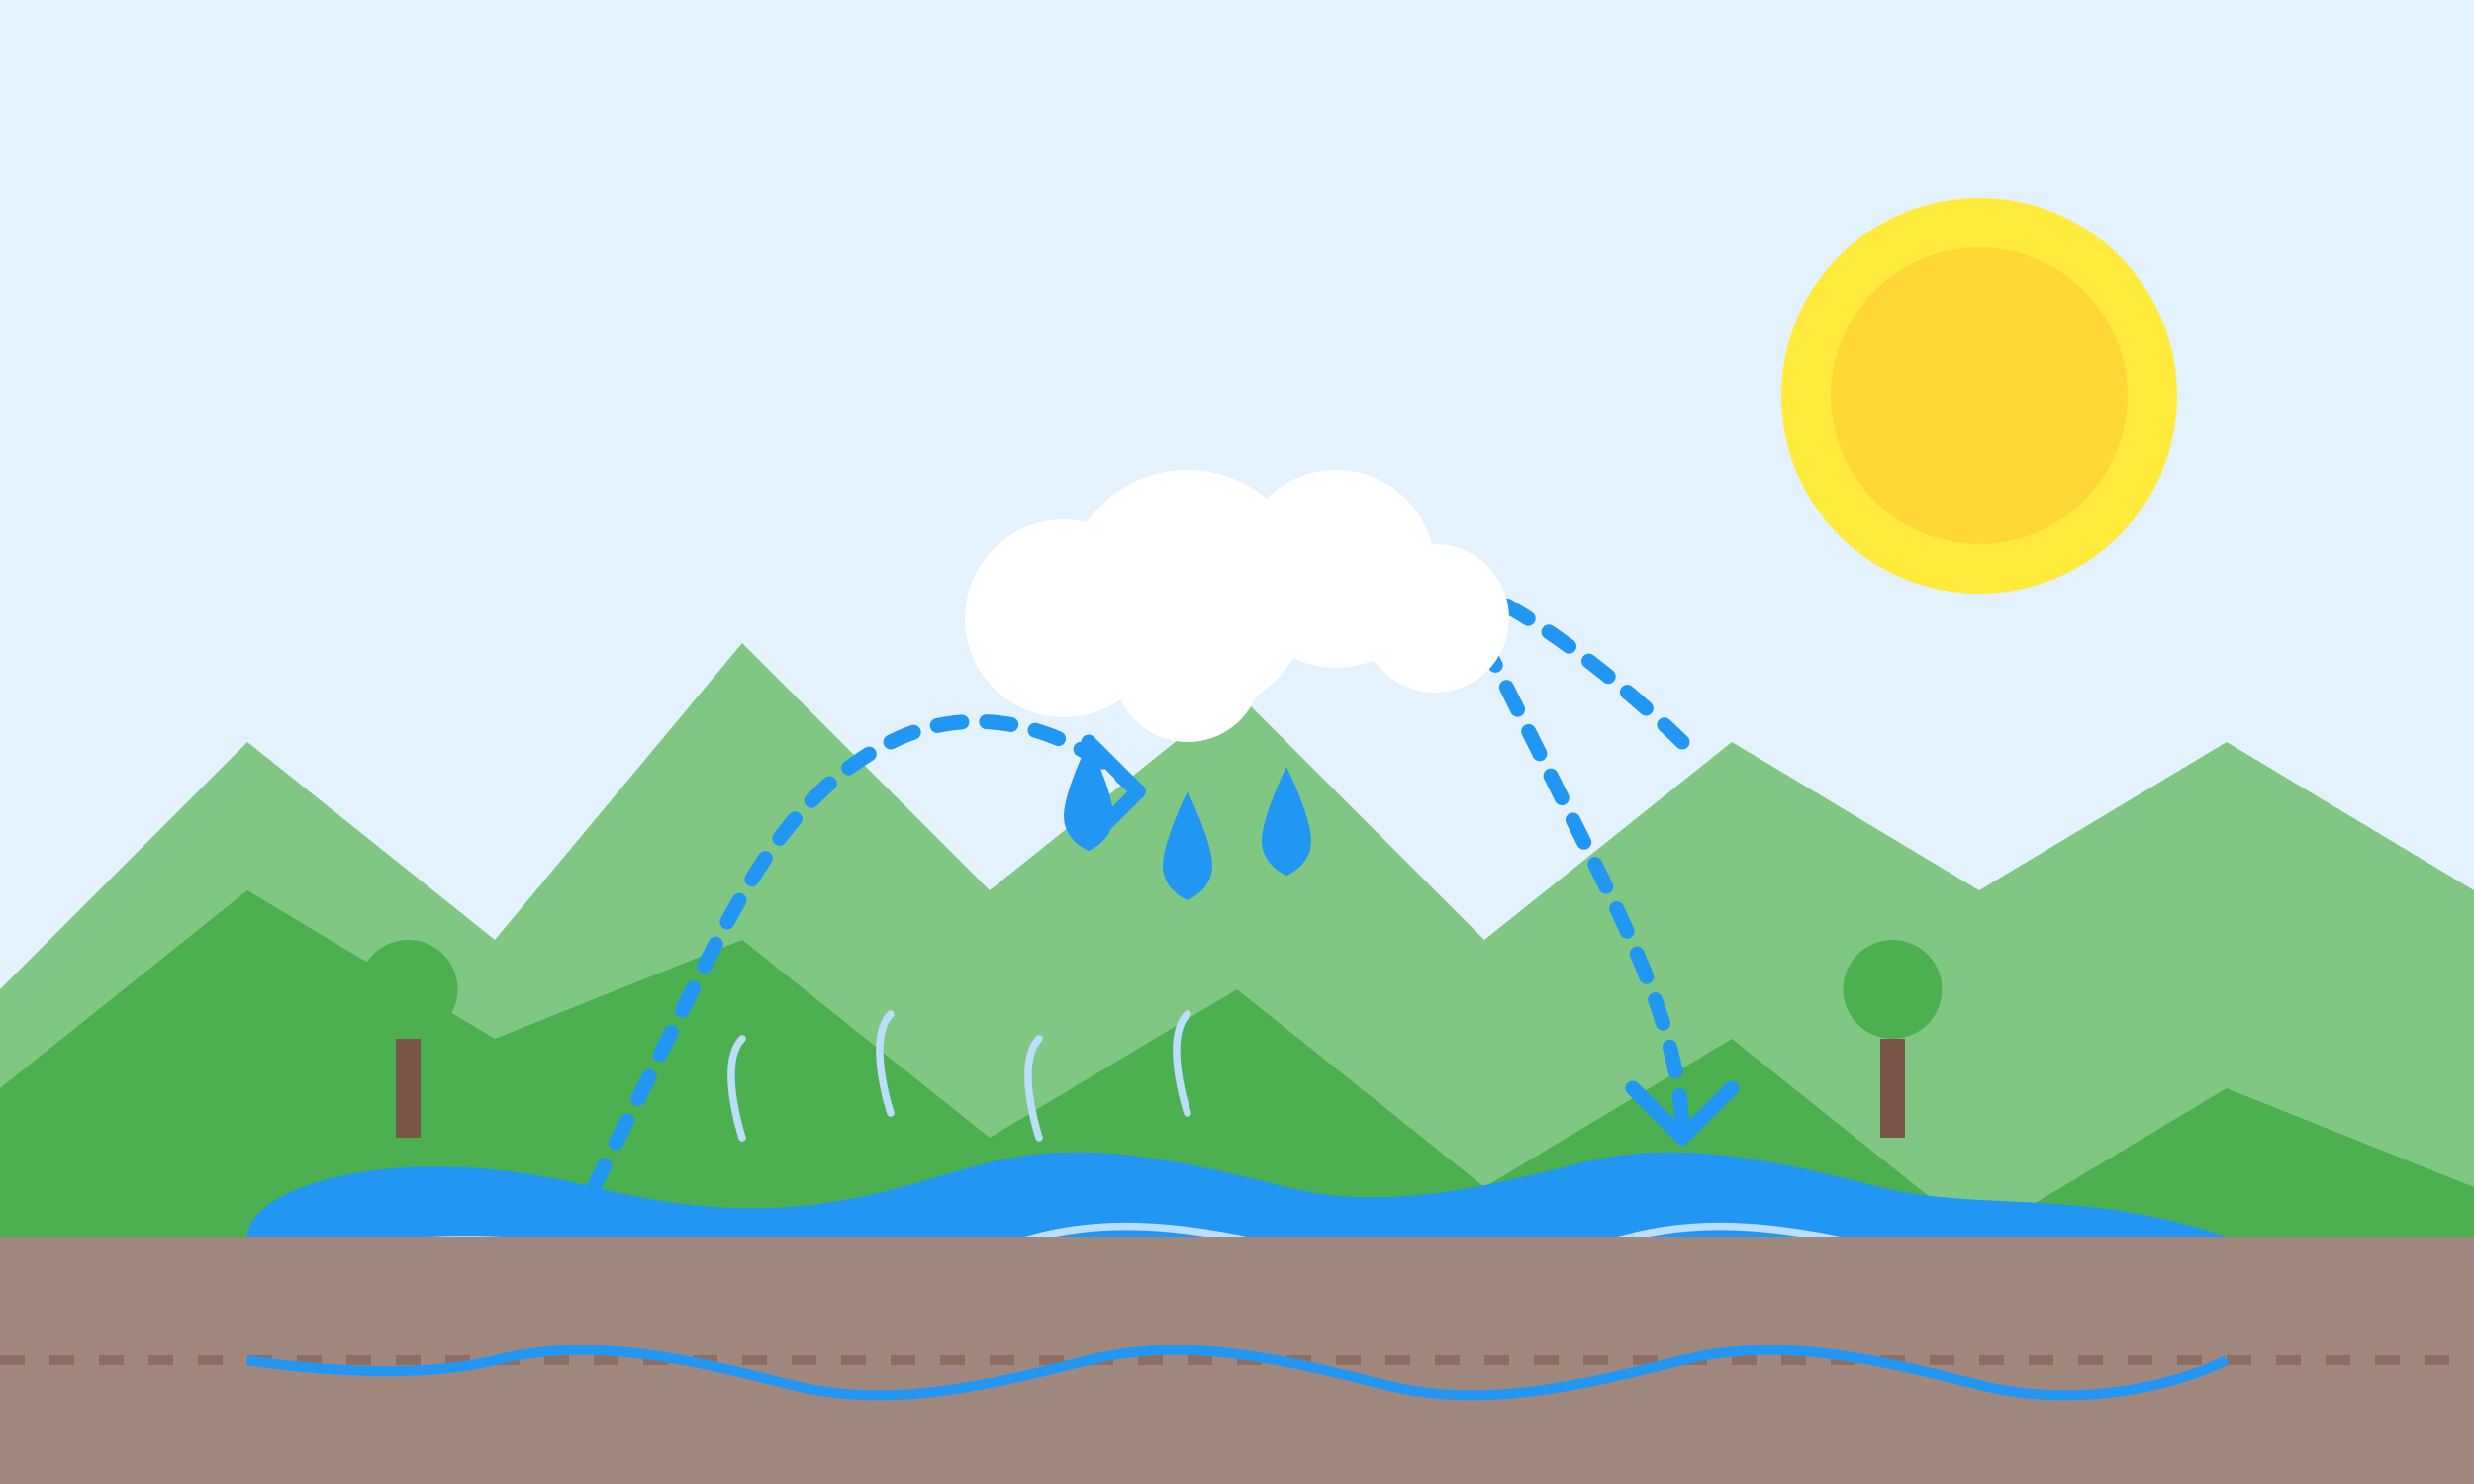 <?xml version="1.0" encoding="UTF-8"?>
<svg width="500" height="300" viewBox="0 0 500 300" fill="none" xmlns="http://www.w3.org/2000/svg">
  <!-- Sky/Background -->
  <rect width="500" height="300" fill="#E3F2FD"/>
  
  <!-- Mountains -->
  <path d="M0 200L50 150L100 190L150 130L200 180L250 140L300 190L350 150L400 180L450 150L500 180V300H0V200Z" fill="#81C784"/>
  <path d="M0 220L50 180L100 210L150 190L200 230L250 200L300 240L350 210L400 250L450 220L500 240V300H0V220Z" fill="#4CAF50"/>
  
  <!-- Sun -->
  <circle cx="400" cy="80" r="40" fill="#FFEB3B"/>
  <circle cx="400" cy="80" r="30" fill="#FDD835"/>
  
  <!-- Lake -->
  <path d="M50 250C50 240 80 230 120 240C160 250 180 240 200 235C220 230 240 235 260 240C280 245 300 240 320 235C340 230 360 235 380 240C400 245 420 240 450 250C450 250 450 300 50 300C50 300 50 260 50 250Z" fill="#2196F3"/>
  <path d="M60 255C60 255 90 245 130 255C170 265 190 255 210 250C230 245 250 250 270 255C290 260 310 255 330 250" stroke="#BBDEFB" stroke-width="1.5"/>
  <path d="M330 250C350 245 370 250 390 255C410 260 430 255 440 260" stroke="#BBDEFB" stroke-width="1.5"/>
  
  <!-- Water Cycle Arrows -->
  <path d="M120 240C120 240 130 220 140 200C150 180 160 160 180 150C200 140 220 150 230 160" stroke="#2196F3" stroke-width="3" stroke-linecap="round" stroke-dasharray="5 5"/>
  <path d="M230 160L220 150" stroke="#2196F3" stroke-width="3" stroke-linecap="round"/>
  <path d="M230 160L220 170" stroke="#2196F3" stroke-width="3" stroke-linecap="round"/>
  
  <path d="M340 150C340 150 320 130 300 120C280 110 260 110 240 120" stroke="#2196F3" stroke-width="3" stroke-linecap="round" stroke-dasharray="5 5"/>
  <path d="M240 120L250 110" stroke="#2196F3" stroke-width="3" stroke-linecap="round"/>
  <path d="M240 120L250 130" stroke="#2196F3" stroke-width="3" stroke-linecap="round"/>
  
  <path d="M300 130C300 130 310 150 320 170C330 190 340 210 340 230" stroke="#2196F3" stroke-width="3" stroke-linecap="round" stroke-dasharray="5 5"/>
  <path d="M340 230L330 220" stroke="#2196F3" stroke-width="3" stroke-linecap="round"/>
  <path d="M340 230L350 220" stroke="#2196F3" stroke-width="3" stroke-linecap="round"/>
  
  <!-- Cloud -->
  <circle cx="240" cy="120" r="25" fill="#FFFFFF"/>
  <circle cx="270" cy="115" r="20" fill="#FFFFFF"/>
  <circle cx="290" cy="125" r="15" fill="#FFFFFF"/>
  <circle cx="215" cy="125" r="20" fill="#FFFFFF"/>
  <circle cx="240" cy="135" r="15" fill="#FFFFFF"/>
  
  <!-- Rain Drops -->
  <path d="M220 150C220 150 215 160 215 165C215 170 220 172 220 172C220 172 225 170 225 165C225 160 220 150 220 150Z" fill="#2196F3"/>
  <path d="M240 160C240 160 235 170 235 175C235 180 240 182 240 182C240 182 245 180 245 175C245 170 240 160 240 160Z" fill="#2196F3"/>
  <path d="M260 155C260 155 255 165 255 170C255 175 260 177 260 177C260 177 265 175 265 170C265 165 260 155 260 155Z" fill="#2196F3"/>
  
  <!-- Water Vapor -->
  <path d="M150 230C150 230 145 215 150 210" stroke="#BBDEFB" stroke-width="1.5" stroke-linecap="round"/>
  <path d="M180 225C180 225 175 210 180 205" stroke="#BBDEFB" stroke-width="1.5" stroke-linecap="round"/>
  <path d="M210 230C210 230 205 215 210 210" stroke="#BBDEFB" stroke-width="1.5" stroke-linecap="round"/>
  <path d="M240 225C240 225 235 210 240 205" stroke="#BBDEFB" stroke-width="1.5" stroke-linecap="round"/>
  
  <!-- Ground with Water Table -->
  <rect x="0" y="250" width="500" height="50" fill="#A1887F"/>
  <path d="M0 275H500" stroke="#8D6E63" stroke-width="2" stroke-dasharray="5 5"/>
  <path d="M50 275C50 275 80 280 100 275C120 270 140 275 160 280C180 285 200 280 220 275C240 270 260 275 280 280C300 285 320 280 340 275C360 270 380 275 400 280C420 285 440 280 450 275" stroke="#2196F3" stroke-width="2"/>
  
  <!-- Trees -->
  <rect x="80" y="210" width="5" height="20" fill="#795548"/>
  <circle cx="82.5" cy="200" r="10" fill="#4CAF50"/>
  
  <rect x="380" y="210" width="5" height="20" fill="#795548"/>
  <circle cx="382.5" cy="200" r="10" fill="#4CAF50"/>
</svg>